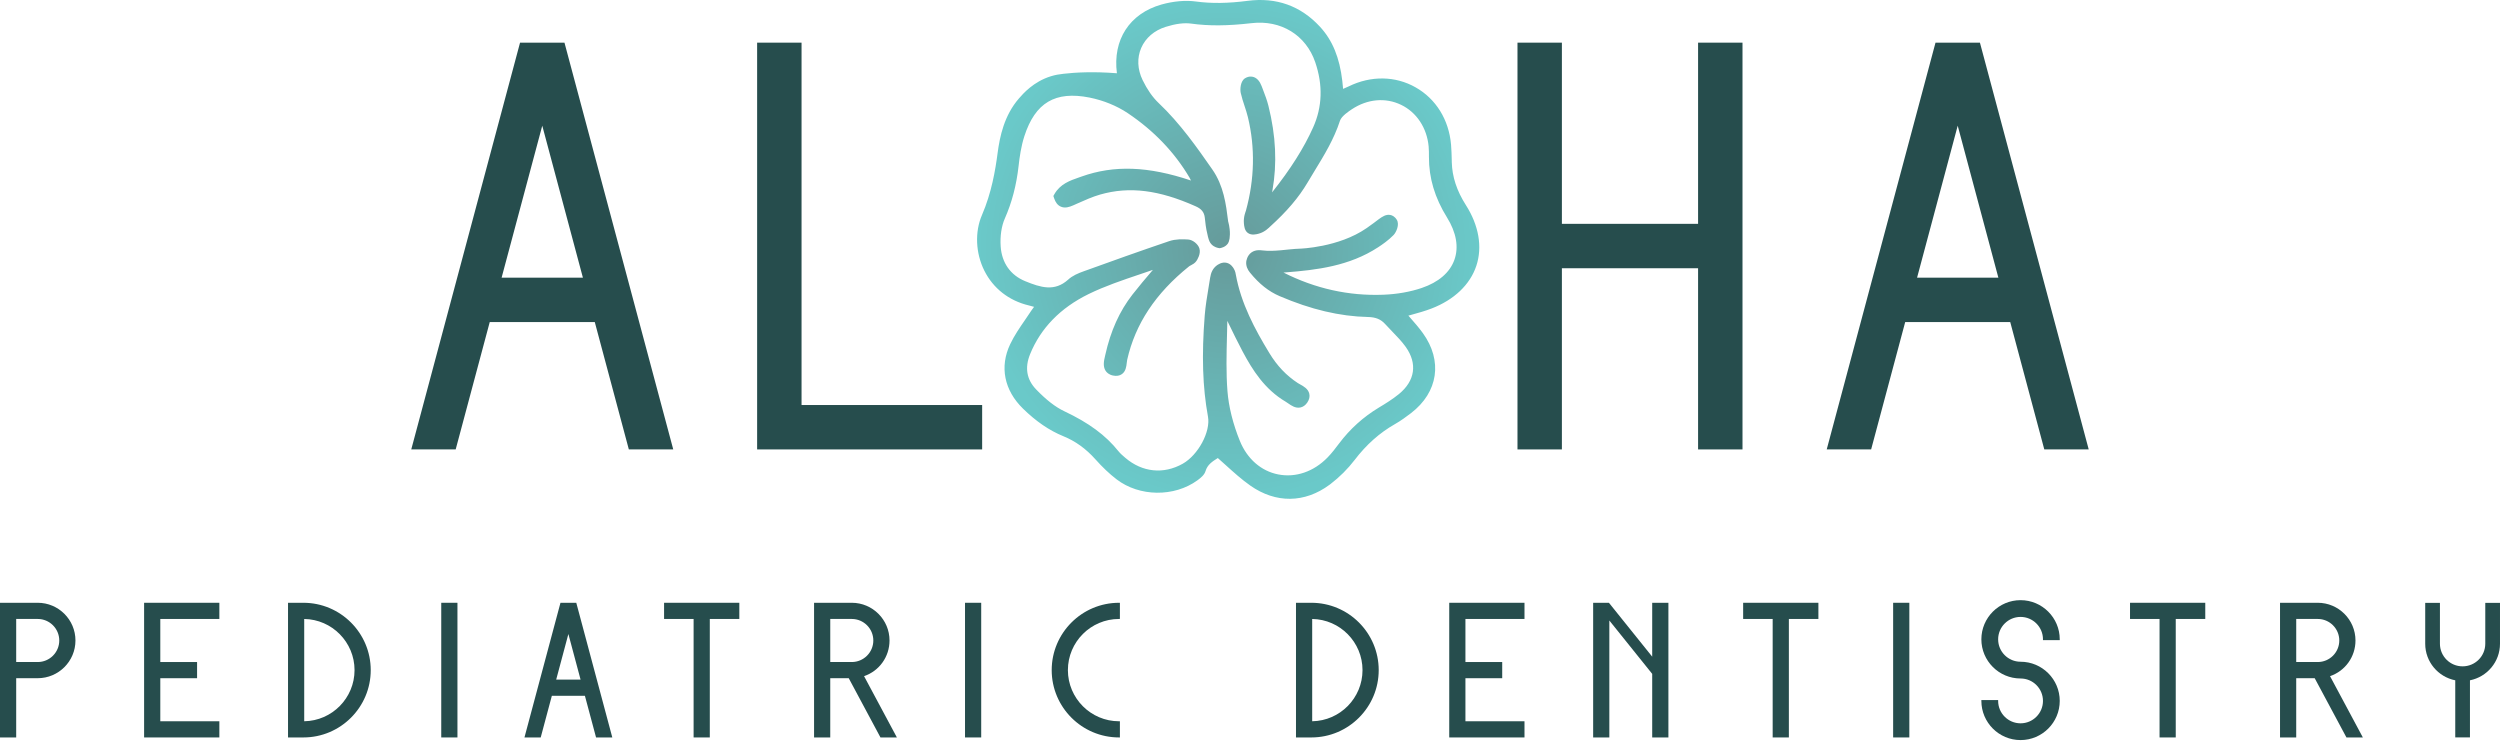 <svg width="296" height="88" viewBox="0 0 296 88" fill="none" xmlns="http://www.w3.org/2000/svg">
<g clip-path="url(#clip0_3_6610)">
<path d="M125.927 8.735C125.408 8.794 124.967 8.861 124.432 9.026C122.357 9.666 121.117 11.11 120.642 11.656C118.893 13.669 118.375 16.164 118.118 18.113C117.85 20.156 117.398 22.838 116.265 25.459C115.401 27.453 115.509 29.981 116.549 32.054C117.596 34.145 119.462 35.603 121.803 36.16C122.011 36.209 122.217 36.266 122.433 36.33C122.314 36.484 122.203 36.634 122.102 36.789C121.865 37.153 121.618 37.511 121.371 37.871C120.742 38.784 120.092 39.728 119.604 40.756C118.336 43.422 118.892 46.205 121.129 48.389C122.68 49.903 124.236 50.966 125.886 51.641C127.327 52.227 128.574 53.125 129.695 54.381C130.543 55.331 131.361 56.106 132.196 56.747C134.896 58.821 139.014 58.874 141.775 56.87C142.188 56.562 142.593 56.245 142.738 55.767C142.962 55.022 143.523 54.648 144.19 54.232C144.512 54.515 144.828 54.802 145.144 55.086C146.061 55.914 147.008 56.771 148.034 57.492C151.057 59.617 154.472 59.579 157.423 57.391C157.459 57.364 157.495 57.336 157.531 57.31C158.599 56.494 159.587 55.51 160.387 54.462C161.781 52.637 163.346 51.247 165.159 50.216C165.861 49.818 166.514 49.336 167.066 48.912C170.289 46.438 170.836 42.716 168.458 39.429C167.976 38.764 167.448 38.164 166.891 37.529C166.844 37.476 166.798 37.423 166.751 37.37C166.845 37.345 166.939 37.319 167.033 37.293C167.881 37.059 168.685 36.839 169.482 36.533C172.17 35.501 174.063 33.699 174.802 31.461C175.535 29.238 175.095 26.691 173.563 24.287C172.481 22.59 171.934 20.926 171.892 19.2L171.889 19.03C171.874 18.394 171.859 17.756 171.804 17.122C171.55 14.178 170.019 11.707 167.605 10.341C165.203 8.981 162.317 8.94 159.687 10.228C159.474 10.331 159.256 10.426 159.022 10.524C158.993 10.198 158.964 9.891 158.929 9.584C158.606 6.812 157.767 4.774 156.288 3.169C154.001 0.688 151.116 -0.344 147.711 0.1C145.391 0.401 143.447 0.426 141.595 0.178C140.367 0.011 138.917 0.139 137.514 0.536C133.734 1.607 131.726 4.716 132.242 8.674C129.395 8.449 127.289 8.58 125.927 8.735ZM140.033 54.907C137.772 56.178 135.25 55.932 133.228 54.199C132.929 53.943 132.646 53.701 132.429 53.43C130.908 51.531 128.927 50.068 126.003 48.686C124.965 48.195 123.878 47.354 122.684 46.114C121.553 44.942 121.311 43.537 121.962 41.936C123.219 38.848 125.552 36.453 128.886 34.819C130.813 33.876 132.917 33.167 134.951 32.481C135.47 32.306 135.989 32.131 136.501 31.953C136.491 31.965 136.481 31.979 136.471 31.991C135.634 32.971 134.844 33.897 134.083 34.877C132.55 36.845 131.5 39.175 130.871 42.001L130.833 42.168C130.716 42.666 130.555 43.347 130.895 43.888C131.022 44.09 131.276 44.352 131.761 44.46C132.189 44.553 132.55 44.496 132.835 44.293C132.839 44.29 132.844 44.286 132.849 44.283C133.298 43.95 133.359 43.392 133.41 42.943C133.423 42.819 133.436 42.698 133.46 42.591C134.423 38.343 136.818 34.729 140.778 31.544C140.833 31.495 140.926 31.453 141.005 31.411C141.211 31.302 141.472 31.165 141.655 30.901C141.751 30.764 142.211 30.042 142.006 29.405C141.844 28.894 141.219 28.396 140.694 28.359C140.043 28.314 139.197 28.294 138.445 28.547C134.938 29.735 131.49 30.97 128.288 32.128C127.682 32.346 126.979 32.631 126.459 33.118C124.857 34.554 123.224 34.044 121.376 33.289C119.643 32.578 118.615 31.125 118.481 29.197C118.396 27.982 118.573 26.772 118.967 25.88C119.814 23.967 120.348 21.924 120.603 19.634C120.714 18.636 120.891 17.336 121.287 16.117C122.571 12.155 124.944 10.747 128.99 11.55C130.632 11.877 132.245 12.534 133.534 13.401C136.626 15.478 139.089 18.054 140.854 21.057C140.91 21.153 140.961 21.257 141.011 21.374C135.945 19.673 131.909 19.532 128.064 20.899L127.741 21.012C126.703 21.373 125.529 21.779 124.849 22.975L124.719 23.205L124.801 23.457C124.97 23.972 125.23 24.302 125.597 24.465C126.094 24.686 126.608 24.518 127.09 24.305L127.562 24.094C128.444 23.7 129.356 23.292 130.27 23.031C133.718 22.048 137.209 22.481 141.584 24.433C142.252 24.732 142.569 25.124 142.645 25.747L142.686 26.098C142.764 26.917 142.904 27.571 143.024 28.034C143.134 28.458 143.228 28.72 143.461 28.953C143.781 29.273 144.185 29.36 144.403 29.388C144.59 29.36 145.046 29.263 145.346 28.881C145.424 28.781 145.608 28.512 145.62 27.741C145.632 26.893 145.419 26.257 145.416 26.236C145.157 24.154 144.888 22.001 143.533 20.056C141.754 17.504 139.738 14.612 137.167 12.181C136.474 11.525 135.824 10.594 135.287 9.487C134.668 8.21 134.609 6.857 135.118 5.677C135.63 4.494 136.661 3.606 138.012 3.181C139.192 2.809 140.206 2.68 141.026 2.794C143.132 3.086 145.343 3.069 148.196 2.741C151.669 2.338 154.624 4.152 155.723 7.362C156.647 10.061 156.565 12.658 155.477 15.082C154.376 17.535 152.812 20.008 150.617 22.775C150.629 22.7 150.642 22.625 150.655 22.55C151.221 19.356 151.067 16.083 150.185 12.542C150.015 11.86 149.764 11.204 149.52 10.57L149.377 10.196C149.16 9.626 148.846 9.266 148.444 9.126C148.215 9.046 147.851 9.005 147.421 9.261C146.87 9.586 146.803 10.568 146.904 11.008C147.021 11.528 147.187 12.037 147.355 12.546C147.497 12.98 147.64 13.415 147.748 13.858C148.622 17.467 148.545 21.197 147.518 24.944C147.489 25.05 147.21 25.66 147.278 26.439C147.307 26.77 147.352 27.287 147.738 27.576C148.172 27.901 148.769 27.739 149.041 27.665C149.76 27.469 150.203 26.989 150.386 26.823C152.364 25.035 153.771 23.381 154.813 21.617C155.092 21.144 155.376 20.676 155.662 20.209C156.789 18.365 157.954 16.459 158.655 14.288C158.83 13.748 159.725 13.159 160.062 12.934C161.913 11.713 164.035 11.521 165.885 12.409C167.726 13.293 168.948 15.139 169.152 17.347C169.188 17.759 169.188 18.176 169.187 18.59C169.179 21.076 169.877 23.417 171.325 25.746C172.433 27.53 172.736 29.265 172.2 30.765C171.665 32.264 170.33 33.416 168.333 34.095C166.98 34.556 165.407 34.834 163.784 34.896C159.695 35.054 155.722 34.171 151.967 32.272C152.057 32.263 152.145 32.256 152.235 32.249C155.894 31.967 159.752 31.505 163.152 29.288C163.695 28.934 164.396 28.448 164.993 27.834C165.315 27.503 165.732 26.589 165.38 26.021C165.138 25.628 164.834 25.496 164.622 25.453C164.097 25.348 163.653 25.664 163.266 25.939C163.059 26.086 162.861 26.239 162.661 26.396C162.661 26.396 162.289 26.676 161.805 27.011C158.503 29.304 153.931 29.441 153.931 29.441C152.435 29.486 150.932 29.83 149.446 29.647C149.25 29.623 148.679 29.544 148.199 29.869C147.634 30.252 147.557 30.952 147.554 30.986C147.508 31.478 147.703 31.914 147.99 32.266C149.09 33.617 150.209 34.506 151.51 35.063C155.216 36.651 158.638 37.459 161.97 37.533C162.884 37.552 163.49 37.802 164.002 38.367C164.271 38.663 164.55 38.953 164.83 39.242C165.416 39.849 165.972 40.422 166.43 41.063C167.846 43.045 167.553 45.085 165.629 46.66C164.88 47.268 164.039 47.792 163.24 48.269C161.412 49.372 159.836 50.794 158.551 52.505C158.133 53.064 157.682 53.653 157.186 54.161C155.543 55.85 153.412 56.577 151.343 56.172C149.321 55.777 147.668 54.335 146.805 52.217C145.986 50.205 145.476 48.163 145.331 46.312C145.161 44.142 145.22 41.902 145.275 39.735C145.291 39.154 145.305 38.572 145.316 37.991C145.336 38.029 145.354 38.067 145.371 38.105C145.981 39.362 146.53 40.496 147.122 41.609C148.309 43.838 149.747 46.102 152.224 47.562C152.314 47.614 152.407 47.68 152.502 47.746C152.893 48.019 153.377 48.357 153.948 48.251C154.278 48.188 154.559 47.989 154.784 47.659C155.023 47.302 155.102 46.949 155.019 46.606C154.88 46.031 154.332 45.729 153.931 45.509C153.835 45.456 153.742 45.406 153.662 45.354C152.309 44.472 151.207 43.313 150.296 41.811C148.6 39.021 146.944 35.962 146.32 32.51C146.306 32.438 146.275 32.124 146.073 31.796C145.991 31.661 145.742 31.256 145.274 31.127C144.667 30.959 144.133 31.375 144.037 31.45C143.587 31.8 143.374 32.283 143.28 32.886C143.219 33.28 143.154 33.673 143.089 34.067C142.912 35.132 142.729 36.232 142.641 37.334C142.265 42.045 142.387 45.859 143.025 49.332C143.351 51.115 141.867 53.871 140.033 54.907Z" fill="url(#paint0_radial_3_6610)"/>
<path d="M66.833 5.05H61.574L48.693 53.212H53.952L57.986 38.129H70.421L74.455 53.212H79.713L66.833 5.05ZM59.391 32.872L64.204 14.882L69.015 32.872H59.391Z" fill="#264D4D"/>
<path d="M94.903 5.05H89.644V53.212H116.287V47.955H94.903V5.05Z" fill="#264D4D"/>
<path d="M206.312 53.212V5.05H201.053V26.502H184.928V5.05H179.67V53.212H184.928V31.76H201.053V53.212H206.312Z" fill="#264D4D"/>
<path d="M229.164 5.05L216.283 53.212H221.542L225.576 38.129H238.011L242.045 53.212H247.304L234.423 5.05H229.164ZM226.982 32.872L231.793 14.882L236.606 32.872H226.982Z" fill="#264D4D"/>
<path d="M287.145 71.376H288.888V76.217C288.888 77.698 290.091 78.895 291.572 78.895C293.055 78.895 294.257 77.697 294.257 76.217V71.376H295.999V76.217C295.999 78.359 294.472 80.145 292.443 80.549V87.308H290.702V80.549C288.674 80.145 287.145 78.359 287.145 76.217L287.145 71.376Z" fill="#264D4D"/>
<path d="M4.467 71.369H0V87.314H1.917V80.299H4.467C6.93 80.299 8.934 78.297 8.934 75.834C8.934 73.372 6.93 71.369 4.467 71.369ZM7.017 75.835C7.017 77.24 5.873 78.384 4.467 78.384H1.917V73.285H4.467C5.873 73.285 7.017 74.43 7.017 75.835Z" fill="#264D4D"/>
<path d="M17.062 87.314H25.972V85.398H18.98V80.3H23.334V78.384H18.98V73.285H25.972V71.369H17.062V87.314Z" fill="#264D4D"/>
<path d="M35.92 71.369H34.102V87.314H35.92C40.317 87.314 43.895 83.738 43.895 79.342C43.895 74.945 40.317 71.369 35.92 71.369ZM41.978 79.342C41.978 82.648 39.314 85.344 36.019 85.397V73.286C39.314 73.339 41.978 76.035 41.978 79.342Z" fill="#264D4D"/>
<path d="M54.162 71.369H52.244V87.314H54.162V71.369Z" fill="#264D4D"/>
<path d="M68.231 71.369H66.36L62.129 87.19L62.096 87.314H64.02L65.339 82.382H69.253L70.573 87.314H72.497L68.251 71.443L68.231 71.369ZM68.74 80.467H65.852L67.296 75.066L68.74 80.467Z" fill="#264D4D"/>
<path d="M78.627 73.285H82.123V87.314H84.04V73.285H87.536V71.369H78.627V73.285Z" fill="#264D4D"/>
<path d="M105.319 75.834C105.319 73.372 103.315 71.369 100.853 71.369H96.385V87.314H98.302V80.299H100.49L104.247 87.314H106.191L102.305 80.058C104.113 79.439 105.319 77.756 105.319 75.834ZM103.401 75.834C103.401 77.239 102.258 78.384 100.853 78.384H98.303V73.285H100.853C102.258 73.285 103.401 74.429 103.401 75.834Z" fill="#264D4D"/>
<path d="M116.175 71.369H114.258V87.314H116.175V71.369Z" fill="#264D4D"/>
<path d="M124.521 79.342C124.521 83.738 128.099 87.314 132.497 87.314H132.596V85.398H132.497C129.157 85.398 126.439 82.681 126.439 79.342C126.439 76.002 129.157 73.285 132.497 73.285H132.596V71.369H132.497C128.099 71.369 124.521 74.945 124.521 79.342Z" fill="#264D4D"/>
<path d="M155.264 71.369H153.445V87.314H155.264C159.661 87.314 163.239 83.738 163.239 79.342C163.239 74.945 159.661 71.369 155.264 71.369ZM161.322 79.342C161.322 82.648 158.657 85.344 155.363 85.397V73.286C158.658 73.339 161.322 76.035 161.322 79.342Z" fill="#264D4D"/>
<path d="M171.59 87.314H180.5V85.398H173.507V80.3H177.862V78.384H173.507V73.285H180.5V71.369H171.59V87.314Z" fill="#264D4D"/>
<path d="M195.621 77.75L190.525 71.406L190.495 71.369H188.629V87.314H190.546V73.468L195.621 79.785V87.314H197.539V71.369H195.621V77.75Z" fill="#264D4D"/>
<path d="M206.389 73.285H209.884V87.314H211.802V73.285H215.298V71.369H206.389V73.285Z" fill="#264D4D"/>
<path d="M226.066 71.369H224.148V87.314H226.066V71.369Z" fill="#264D4D"/>
<path d="M239.234 71.059C236.675 71.059 234.594 73.139 234.594 75.696C234.594 78.253 236.675 80.333 239.234 80.333C240.697 80.333 241.888 81.524 241.888 82.987C241.888 84.45 240.697 85.641 239.234 85.641C237.77 85.641 236.58 84.45 236.58 82.987V82.888H234.594V82.987C234.594 85.545 236.675 87.625 239.234 87.625C241.792 87.625 243.873 85.545 243.873 82.987C243.873 80.429 241.791 78.35 239.234 78.35C237.77 78.35 236.58 77.159 236.58 75.696C236.58 74.233 237.77 73.043 239.234 73.043C240.697 73.043 241.888 74.233 241.888 75.696V75.795H243.873V75.696C243.873 73.139 241.791 71.059 239.234 71.059Z" fill="#264D4D"/>
<path d="M252.195 73.285H255.691V87.314H257.608V73.285H261.104V71.369H252.195V73.285Z" fill="#264D4D"/>
<path d="M278.889 75.834C278.889 73.372 276.886 71.369 274.423 71.369H269.955V87.314H271.872V80.299H274.06L277.818 87.314H279.762L275.876 80.058C277.683 79.439 278.889 77.756 278.889 75.834ZM276.972 75.834C276.972 77.239 275.828 78.384 274.423 78.384H271.873V73.285H274.423C275.828 73.285 276.972 74.429 276.972 75.834Z" fill="#264D4D"/>
</g>
<defs>
<radialGradient id="paint0_radial_3_6610" cx="0" cy="0" r="1" gradientUnits="userSpaceOnUse" gradientTransform="translate(145.417 29.53) scale(29.635 29.626)">
<stop stop-color="#669A9A"/>
<stop offset="1" stop-color="#6AC9C9"/>
</radialGradient>
<clipPath id="clip0_3_6610">
<rect width="295.999" height="87.625" fill="white"/>
</clipPath>
</defs>
</svg>
